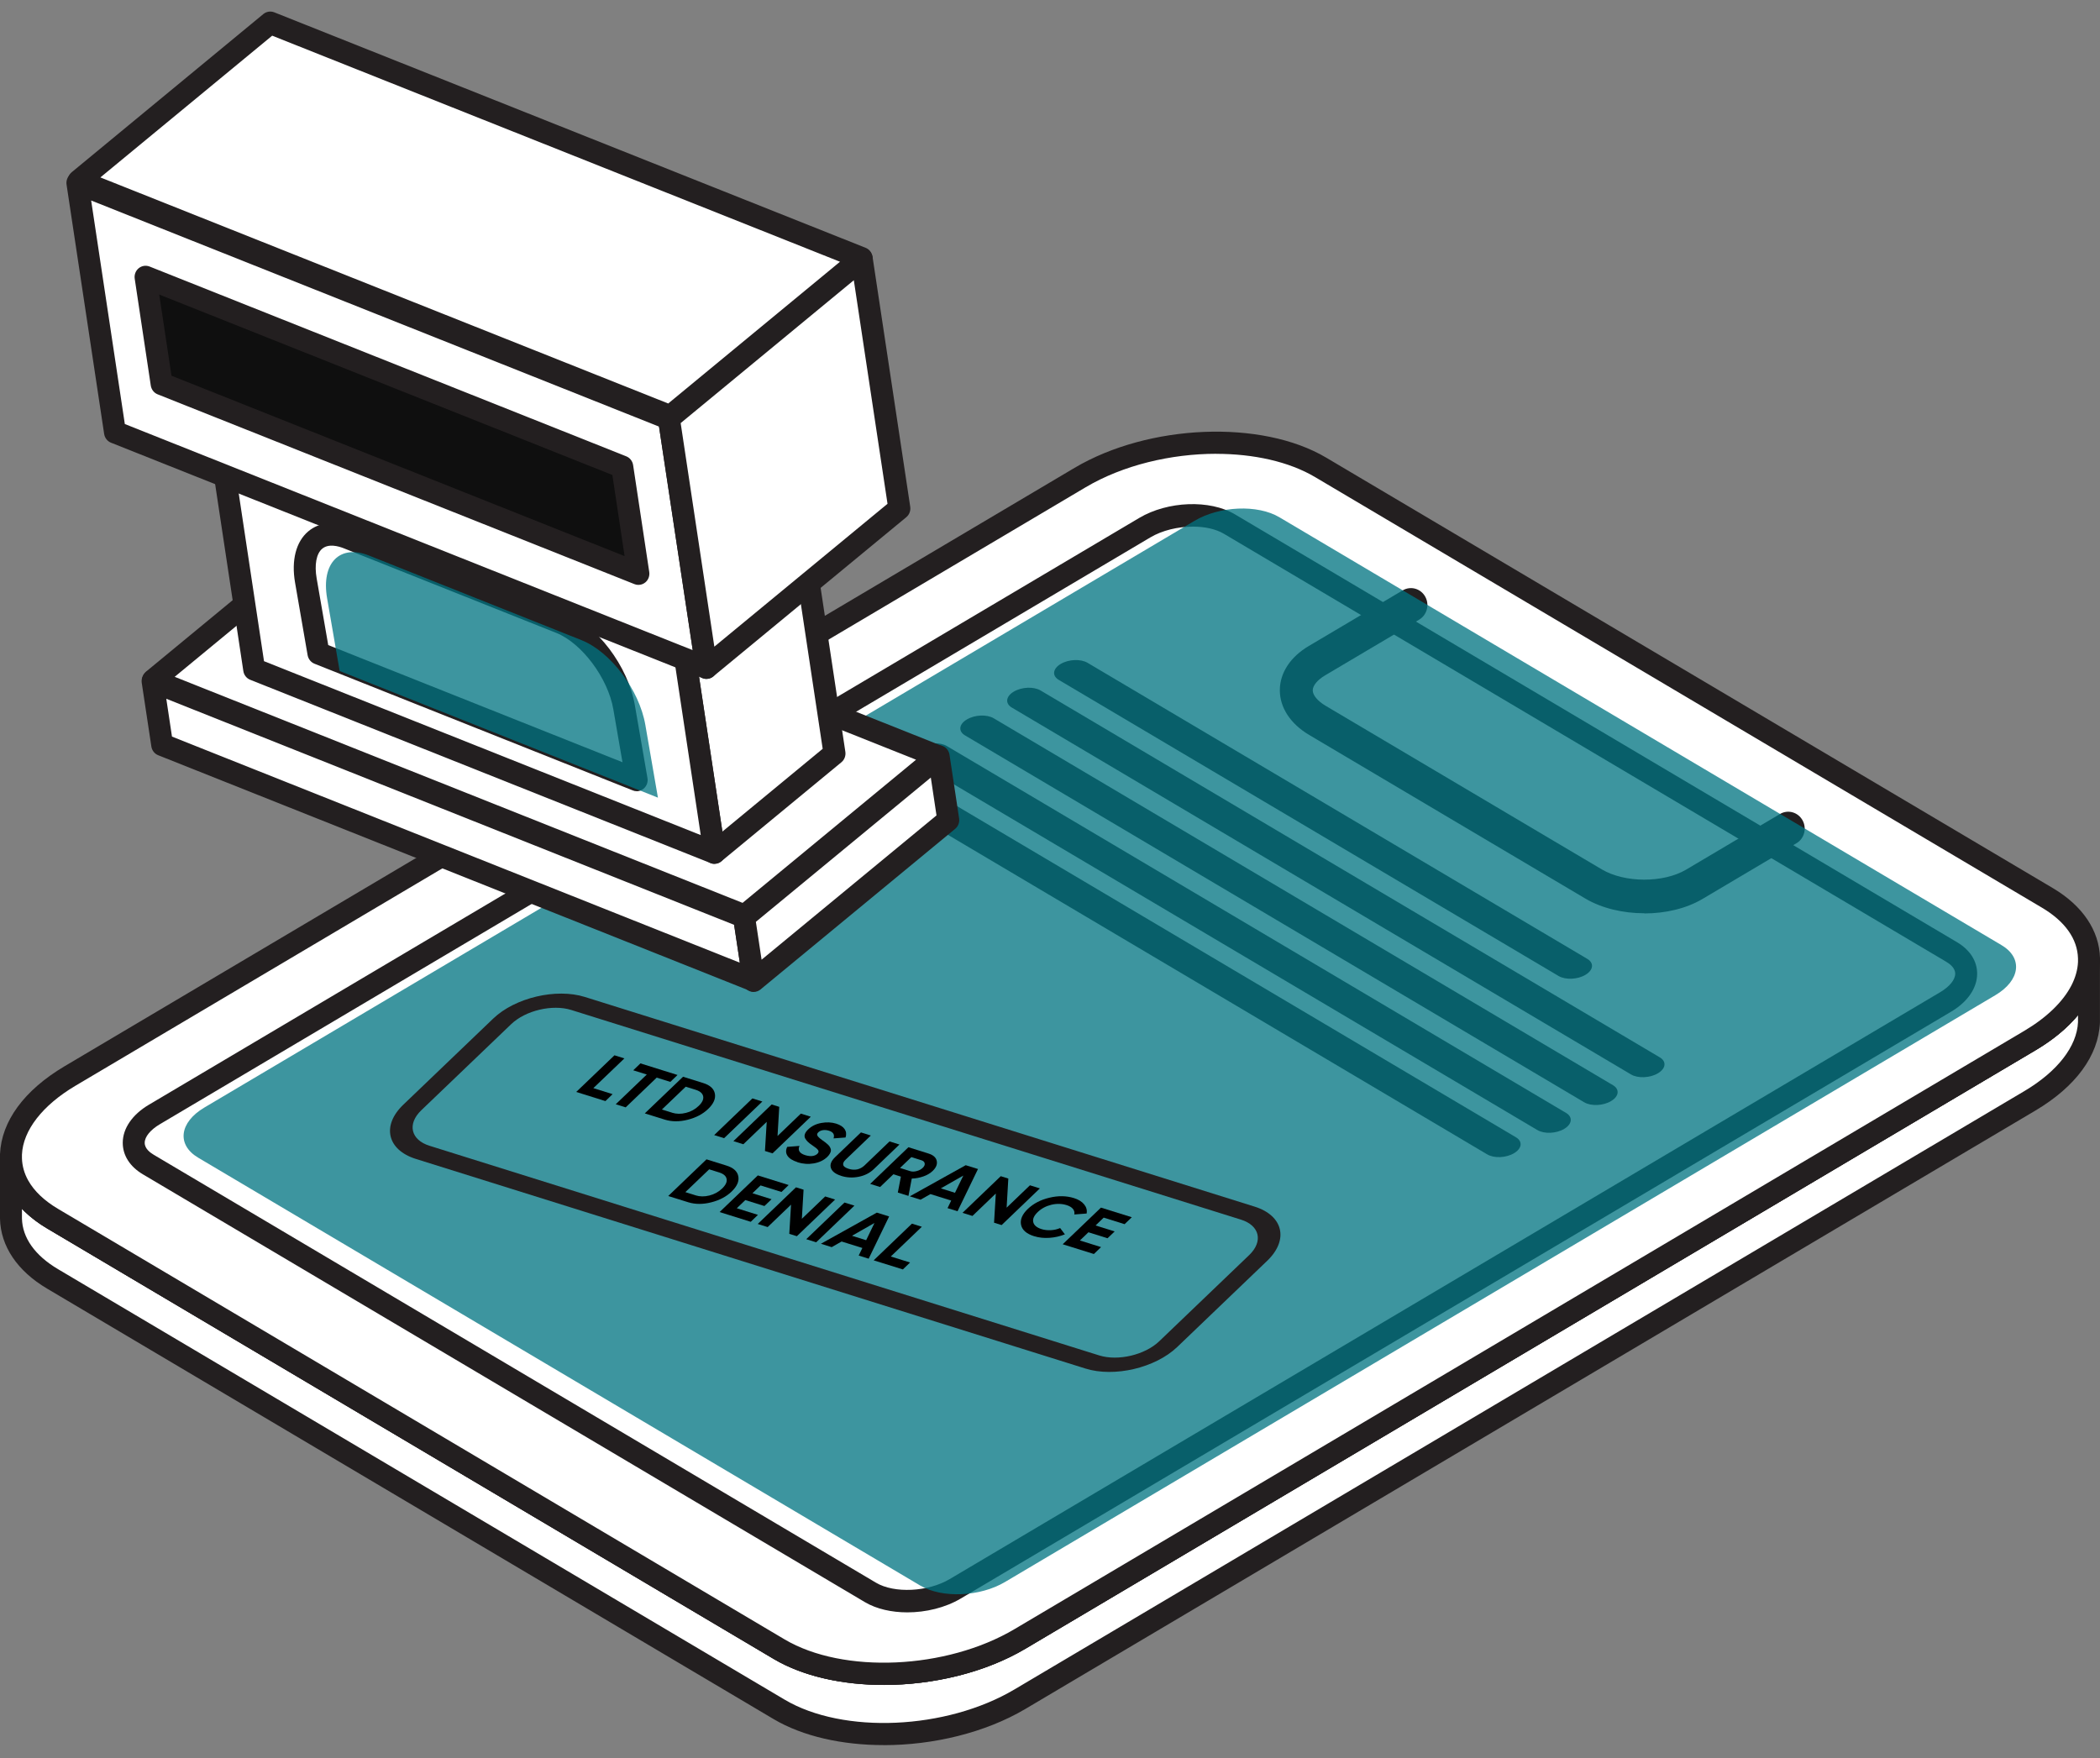 <svg width="86" height="72" viewBox="0 0 86 72" fill="none" xmlns="http://www.w3.org/2000/svg">
<rect x="0" y="0" width="86" height="72" fill="#808080" stroke="none"/>
<path d="M85.548 39.414V41.88C85.499 42.996 84.681 44.161 83.135 45.079L41.767 69.589C38.848 71.317 34.435 71.506 31.909 70.007L2.155 52.378C1.031 51.714 0.472 50.828 0.449 49.899V47.433C0.458 47.828 0.564 48.215 0.768 48.577C1.047 49.073 1.51 49.525 2.155 49.908L31.909 67.539C34.437 69.036 38.85 68.849 41.767 67.119L83.135 42.609C84.15 42.007 84.852 41.299 85.229 40.565C85.424 40.182 85.532 39.795 85.548 39.412V39.414Z" fill="white"/>
<path d="M36.19 71.471C34.502 71.471 32.889 71.12 31.685 70.408L1.93 52.776C0.71 52.055 0.025 51.038 0 49.91V47.435C0 47.181 0.198 46.976 0.443 46.974H0.449C0.692 46.974 0.892 47.175 0.899 47.424C0.906 47.746 0.993 48.058 1.157 48.348C1.404 48.787 1.816 49.176 2.38 49.511L32.134 67.142C34.534 68.563 38.756 68.374 41.543 66.722L82.91 42.212C83.818 41.672 84.483 41.031 84.832 40.353C84.996 40.032 85.085 39.709 85.099 39.396C85.11 39.149 85.308 38.955 85.548 38.955H85.557C85.802 38.96 85.998 39.165 85.998 39.416V41.882C85.939 43.236 85.002 44.504 83.36 45.48L41.992 69.99C40.336 70.97 38.21 71.473 36.19 71.473V71.471ZM0.899 49.506V49.901C0.917 50.694 1.429 51.418 2.38 51.981L32.134 69.61C34.532 71.033 38.754 70.844 41.543 69.192L82.91 44.681C84.258 43.881 85.056 42.855 85.099 41.861V41.573C84.661 42.101 84.072 42.59 83.36 43.012L41.992 67.523C38.956 69.324 34.332 69.511 31.685 67.942L1.93 50.311C1.526 50.071 1.182 49.801 0.899 49.506Z" fill="#231F20"/>
<path d="M85.229 40.566C84.852 41.3 84.151 42.008 83.135 42.61L41.767 67.121C38.849 68.85 34.435 69.037 31.909 67.54L2.155 49.909C1.51 49.526 1.049 49.072 0.769 48.578C1.146 47.845 1.847 47.137 2.863 46.535L44.23 22.024C47.149 20.294 51.563 20.108 54.086 21.605L83.843 39.236C84.488 39.619 84.948 40.073 85.229 40.566Z" fill="white"/>
<path d="M36.191 69.006C34.503 69.006 32.89 68.655 31.685 67.942L1.931 50.311C1.23 49.896 0.709 49.391 0.381 48.812C0.304 48.674 0.3 48.505 0.372 48.365C0.799 47.532 1.583 46.762 2.639 46.137L44.006 21.626C47.042 19.825 51.667 19.636 54.312 21.206L84.068 38.838C84.769 39.253 85.291 39.758 85.619 40.337C85.695 40.475 85.7 40.644 85.628 40.784C85.201 41.617 84.416 42.387 83.36 43.012L41.993 67.523C40.339 68.503 38.211 69.006 36.189 69.006H36.191ZM1.297 48.565C1.549 48.916 1.911 49.234 2.38 49.511L32.135 67.142C34.535 68.563 38.757 68.374 41.544 66.722L82.911 42.212C83.715 41.734 84.331 41.174 84.702 40.581C84.45 40.231 84.088 39.912 83.619 39.636L53.862 22.004C51.465 20.581 47.242 20.77 44.456 22.424L3.088 46.935C2.284 47.412 1.668 47.973 1.297 48.565Z" fill="#231F20"/>
<path d="M85.548 39.248V39.416C85.532 39.799 85.424 40.187 85.229 40.569C84.852 41.303 84.15 42.011 83.135 42.613L41.767 67.124C38.848 68.853 34.435 69.04 31.909 67.543L2.155 49.91C1.51 49.527 1.049 49.073 0.768 48.579C0.564 48.215 0.458 47.83 0.449 47.435V47.267C0.499 46.151 1.317 44.986 2.863 44.068L44.23 19.557C47.149 17.83 51.562 17.641 54.086 19.14L83.843 36.769C84.966 37.433 85.526 38.319 85.548 39.248Z" fill="white"/>
<path d="M36.19 69.006C34.502 69.006 32.889 68.656 31.685 67.943L1.93 50.312C1.229 49.897 0.708 49.392 0.38 48.813C0.139 48.386 0.011 47.927 0 47.447V47.27C0.058 45.916 0.995 44.648 2.638 43.672L44.006 19.161C47.046 17.362 51.668 17.173 54.313 18.744L84.07 36.373C85.288 37.095 85.973 38.112 86 39.239C86 39.244 86 39.246 86 39.251V39.419C85.98 39.89 85.856 40.344 85.629 40.787C85.202 41.619 84.418 42.39 83.362 43.015L41.994 67.525C40.34 68.506 38.212 69.008 36.19 69.008V69.006ZM49.808 18.585C47.952 18.585 45.988 19.05 44.455 19.959L3.088 44.468C1.739 45.268 0.942 46.294 0.899 47.288V47.436C0.908 47.747 0.993 48.059 1.157 48.349C1.404 48.787 1.816 49.177 2.38 49.511L32.134 67.143C34.534 68.563 38.756 68.374 41.543 66.723L82.91 42.212C83.818 41.672 84.483 41.031 84.832 40.353C84.996 40.033 85.085 39.71 85.099 39.396V39.255C85.079 38.453 84.566 37.731 83.618 37.171L53.861 19.542C52.781 18.901 51.331 18.587 49.808 18.587V18.585Z" fill="#231F20"/>
<path d="M35.649 65.219L6.077 47.696C5.187 47.171 5.3 46.25 6.326 45.642L46.88 21.61C47.907 21.002 49.46 20.937 50.348 21.463L79.92 38.986C80.81 39.511 80.698 40.432 79.671 41.041L39.117 65.072C38.09 65.68 36.537 65.745 35.649 65.219Z" fill="white"/>
<path d="M37.159 66.035C36.514 66.035 35.896 65.897 35.424 65.618L5.852 48.095C5.319 47.779 5.027 47.32 5.027 46.804C5.027 46.216 5.418 45.646 6.101 45.242L46.656 21.211C47.824 20.519 49.545 20.455 50.572 21.064L80.144 38.587C80.677 38.903 80.969 39.361 80.969 39.878C80.969 40.466 80.578 41.036 79.895 41.439L39.341 65.471C38.71 65.844 37.916 66.035 37.157 66.035H37.159ZM48.846 21.569C48.242 21.569 47.597 21.719 47.105 22.012L6.551 46.04C6.16 46.271 5.926 46.557 5.926 46.804C5.926 47.05 6.162 47.214 6.301 47.297L35.874 64.82C36.624 65.265 38.006 65.198 38.892 64.672L79.446 40.641C79.837 40.411 80.07 40.125 80.07 39.878C80.07 39.631 79.834 39.468 79.695 39.385L50.123 21.862C49.788 21.663 49.33 21.567 48.846 21.567V21.569Z" fill="#231F20"/>
<path d="M67.338 37.403C66.47 37.403 65.603 37.202 64.924 36.801L53.612 30.099C52.85 29.647 52.412 28.981 52.412 28.27C52.412 27.56 52.844 26.903 53.596 26.458L57.443 24.179C57.767 23.988 58.178 24.101 58.365 24.433C58.551 24.762 58.441 25.187 58.118 25.378L54.27 27.657C53.951 27.846 53.76 28.077 53.76 28.273C53.76 28.469 53.956 28.709 54.286 28.905L65.598 35.606C66.538 36.162 68.12 36.167 69.05 35.616L72.895 33.337C73.218 33.146 73.629 33.259 73.816 33.591C74.003 33.921 73.892 34.345 73.569 34.536L69.724 36.815C69.057 37.212 68.198 37.41 67.338 37.41V37.403Z" fill="#231F20"/>
<path d="M63.826 39.971L43.359 27.845C43.076 27.677 43.112 27.386 43.438 27.192C43.764 26.998 44.256 26.978 44.539 27.146L65.006 39.272C65.289 39.441 65.253 39.731 64.927 39.925C64.601 40.119 64.109 40.139 63.826 39.971Z" fill="#231F20"/>
<path d="M66.794 44.004L41.437 28.979C41.154 28.81 41.19 28.52 41.516 28.326C41.842 28.132 42.334 28.111 42.617 28.28L67.974 43.305C68.257 43.474 68.221 43.764 67.895 43.958C67.569 44.151 67.077 44.172 66.794 44.004Z" fill="#231F20"/>
<path d="M64.875 45.143L39.518 30.117C39.235 29.949 39.271 29.658 39.597 29.465C39.923 29.271 40.415 29.25 40.698 29.419L66.055 44.444C66.338 44.612 66.302 44.903 65.976 45.096C65.65 45.29 65.158 45.311 64.875 45.143Z" fill="#231F20"/>
<path d="M62.956 46.28L37.599 31.255C37.316 31.087 37.352 30.796 37.678 30.602C38.004 30.409 38.496 30.388 38.779 30.556L64.136 45.581C64.419 45.75 64.383 46.04 64.057 46.234C63.731 46.428 63.239 46.449 62.956 46.28Z" fill="#231F20"/>
<path d="M60.902 47.276L35.546 32.251C35.262 32.083 35.298 31.792 35.624 31.599C35.95 31.405 36.442 31.384 36.725 31.552L62.082 46.578C62.365 46.746 62.329 47.036 62.003 47.23C61.678 47.424 61.185 47.445 60.902 47.276Z" fill="#231F20"/>
<g opacity="0.76">
<path d="M37.689 64.938L8.119 47.415C7.229 46.889 7.342 45.969 8.368 45.36L48.922 21.329C49.949 20.72 51.502 20.656 52.39 21.182L81.962 38.705C82.852 39.23 82.74 40.151 81.713 40.759L41.159 64.79C40.132 65.399 38.579 65.464 37.691 64.938H37.689Z" fill="#007481"/>
</g>
<path d="M24.299 44.564L25.087 44.811L24.793 45.095L23.598 44.721L25.164 43.22L25.571 43.347L24.299 44.564Z" fill="black"/>
<path d="M27.746 44.026L27.452 44.309L26.894 44.134L25.623 45.352L25.216 45.225L26.488 44.007L25.933 43.834L26.227 43.551L27.746 44.026Z" fill="black"/>
<path d="M28.793 44.354C29.076 44.441 29.238 44.589 29.276 44.792C29.314 44.995 29.224 45.202 29.004 45.414C28.784 45.627 28.503 45.774 28.161 45.86C27.82 45.945 27.51 45.943 27.227 45.855L26.406 45.599L27.973 44.098L28.793 44.354ZM27.521 45.571C27.701 45.627 27.889 45.629 28.092 45.578C28.294 45.528 28.467 45.433 28.613 45.292C28.759 45.152 28.82 45.023 28.797 44.903C28.775 44.783 28.676 44.693 28.496 44.635L28.083 44.506L27.107 45.44L27.521 45.569V45.571Z" fill="black"/>
<path d="M30.813 44.986L31.22 45.113L29.654 46.614L29.247 46.488L30.813 44.986Z" fill="black"/>
<path d="M32.797 45.608L33.204 45.735L31.637 47.236L31.327 47.139L31.399 45.945L30.442 46.863L30.035 46.736L31.601 45.234L31.912 45.331L31.842 46.524L32.797 45.608Z" fill="black"/>
<path d="M32.662 47.596C32.458 47.531 32.321 47.444 32.249 47.335C32.177 47.227 32.175 47.105 32.237 46.971L32.741 46.931C32.662 47.109 32.741 47.236 32.977 47.31C33.091 47.344 33.19 47.356 33.273 47.344C33.356 47.333 33.424 47.3 33.471 47.257C33.527 47.204 33.536 47.153 33.503 47.102C33.469 47.051 33.386 46.985 33.253 46.897C33.181 46.849 33.125 46.805 33.082 46.763C33.04 46.724 33.004 46.676 32.974 46.623C32.945 46.569 32.941 46.512 32.961 46.45C32.981 46.387 33.026 46.323 33.098 46.254C33.24 46.117 33.419 46.03 33.635 45.991C33.851 45.951 34.055 45.961 34.242 46.018C34.408 46.071 34.525 46.147 34.59 46.244C34.655 46.341 34.669 46.456 34.628 46.586L34.136 46.623C34.188 46.468 34.123 46.362 33.943 46.307C33.858 46.281 33.777 46.274 33.7 46.286C33.624 46.297 33.561 46.327 33.514 46.371C33.464 46.417 33.451 46.466 33.476 46.512C33.5 46.558 33.57 46.623 33.687 46.706C33.734 46.74 33.77 46.766 33.795 46.784C33.819 46.802 33.851 46.828 33.889 46.862C33.927 46.897 33.954 46.925 33.97 46.95C33.986 46.975 34.001 47.003 34.015 47.04C34.028 47.077 34.033 47.111 34.026 47.144C34.019 47.176 34.006 47.213 33.981 47.254C33.959 47.296 33.923 47.337 33.88 47.381C33.736 47.52 33.552 47.607 33.327 47.647C33.105 47.686 32.88 47.67 32.658 47.6L32.662 47.596Z" fill="black"/>
<path d="M34.447 48.156C34.218 48.085 34.076 47.978 34.029 47.838C33.979 47.697 34.038 47.547 34.204 47.388L35.258 46.378L35.662 46.505L34.633 47.492C34.55 47.57 34.516 47.642 34.532 47.709C34.546 47.773 34.62 47.826 34.75 47.868C34.88 47.909 35.002 47.916 35.112 47.891C35.222 47.865 35.316 47.812 35.4 47.734L36.429 46.747L36.835 46.874L35.782 47.884C35.615 48.043 35.411 48.147 35.163 48.195C34.919 48.244 34.678 48.232 34.447 48.158V48.156Z" fill="black"/>
<path d="M36.768 48.842L36.894 48.189L36.586 48.092L36.042 48.614L35.636 48.487L37.202 46.985L38.027 47.244C38.218 47.304 38.33 47.403 38.361 47.541C38.393 47.679 38.339 47.818 38.195 47.956C38.099 48.048 37.973 48.125 37.816 48.18C37.658 48.235 37.501 48.265 37.339 48.268L37.204 48.978L36.764 48.84L36.768 48.842ZM37.321 47.391L36.858 47.834L37.276 47.965C37.353 47.989 37.442 47.989 37.541 47.961C37.642 47.935 37.723 47.892 37.788 47.829C37.854 47.767 37.878 47.707 37.869 47.647C37.858 47.587 37.816 47.546 37.739 47.52L37.321 47.389V47.391Z" fill="black"/>
<path d="M38.804 49.48L38.954 49.169L38.105 48.904L37.698 49.134L37.258 48.996L39.548 47.721L40.051 47.877L39.213 49.607L38.799 49.478L38.804 49.48ZM38.527 48.669L39.109 48.851L39.451 48.145L38.527 48.671V48.669Z" fill="black"/>
<path d="M42.179 48.544L42.585 48.671L41.019 50.173L40.709 50.076L40.781 48.881L39.824 49.799L39.417 49.672L40.983 48.171L41.293 48.268L41.224 49.46L42.179 48.544Z" fill="black"/>
<path d="M42.35 50.629C42.039 50.532 41.86 50.376 41.815 50.163C41.77 49.951 41.862 49.732 42.091 49.513C42.323 49.291 42.617 49.137 42.977 49.052C43.334 48.966 43.669 48.971 43.981 49.068C44.167 49.126 44.307 49.213 44.399 49.326C44.491 49.439 44.525 49.564 44.5 49.7L43.995 49.739C44.013 49.656 43.995 49.58 43.941 49.513C43.887 49.446 43.799 49.393 43.682 49.356C43.482 49.294 43.273 49.289 43.053 49.342C42.835 49.395 42.648 49.495 42.498 49.64C42.347 49.785 42.284 49.921 42.314 50.05C42.343 50.179 42.455 50.276 42.655 50.339C42.774 50.376 42.9 50.389 43.035 50.382C43.17 50.376 43.296 50.346 43.415 50.295L43.61 50.553C43.408 50.634 43.194 50.682 42.972 50.696C42.747 50.71 42.543 50.689 42.354 50.629H42.35Z" fill="black"/>
<path d="M44.222 50.803L45.091 51.075L44.797 51.358L43.52 50.959L45.087 49.458L46.35 49.852L46.055 50.136L45.199 49.868L44.867 50.189L45.648 50.434L45.356 50.713L44.574 50.468L44.224 50.805L44.222 50.803Z" fill="black"/>
<path d="M29.753 47.737C30.036 47.825 30.198 47.973 30.236 48.176C30.274 48.379 30.184 48.586 29.964 48.798C29.744 49.011 29.463 49.158 29.121 49.243C28.78 49.329 28.47 49.326 28.186 49.239L27.366 48.983L28.933 47.481L29.753 47.737ZM28.481 48.955C28.661 49.011 28.849 49.013 29.052 48.962C29.254 48.911 29.427 48.817 29.573 48.676C29.719 48.535 29.78 48.406 29.757 48.286C29.735 48.166 29.636 48.077 29.456 48.019L29.043 47.89L28.067 48.824L28.481 48.953V48.955Z" fill="black"/>
<path d="M30.17 49.483L31.04 49.755L30.745 50.039L29.469 49.64L31.035 48.139L32.298 48.533L32.004 48.817L31.147 48.549L30.815 48.87L31.597 49.114L31.305 49.393L30.523 49.149L30.172 49.486L30.17 49.483Z" fill="black"/>
<path d="M33.793 49.001L34.2 49.127L32.633 50.629L32.323 50.532L32.395 49.337L31.438 50.255L31.031 50.128L32.597 48.627L32.908 48.724L32.838 49.916L33.793 49.001Z" fill="black"/>
<path d="M34.584 49.25L34.991 49.377L33.424 50.878L33.018 50.751L34.584 49.25Z" fill="black"/>
<path d="M35.165 51.423L35.316 51.111L34.466 50.846L34.06 51.077L33.619 50.938L35.909 49.663L36.412 49.82L35.574 51.55L35.161 51.42L35.165 51.423ZM34.889 50.611L35.471 50.793L35.812 50.087L34.889 50.613V50.611Z" fill="black"/>
<path d="M36.48 51.46L37.269 51.706L36.975 51.99L35.779 51.617L37.346 50.115L37.752 50.242L36.48 51.46Z" fill="black"/>
<path d="M44.455 56.05L17.031 47.464C15.854 47.095 15.622 46.099 16.516 45.243L20.199 41.715C21.094 40.859 22.777 40.462 23.954 40.831L51.378 49.417C52.556 49.786 52.787 50.783 51.893 51.638L48.21 55.167C47.316 56.023 45.633 56.419 44.455 56.05ZM23.395 41.364C22.624 41.122 21.521 41.383 20.936 41.943L17.253 45.471C16.669 46.032 16.82 46.685 17.59 46.925L45.014 55.511C45.785 55.753 46.889 55.492 47.473 54.932L51.156 51.403C51.74 50.843 51.59 50.19 50.819 49.95L23.395 41.364Z" fill="#231F20"/>
<path d="M6.27 27.863L30.489 37.506L38.404 30.977L14.182 21.332L6.27 27.863Z" fill="white"/>
<path d="M30.488 37.966C30.434 37.966 30.378 37.957 30.326 37.934L6.105 28.291C5.954 28.232 5.848 28.096 5.824 27.932C5.799 27.768 5.862 27.604 5.985 27.503L13.9 20.974C14.026 20.87 14.194 20.845 14.345 20.902L38.567 30.547C38.717 30.607 38.823 30.743 38.847 30.907C38.872 31.07 38.809 31.234 38.686 31.336L30.771 37.865C30.69 37.932 30.592 37.966 30.49 37.966H30.488ZM7.156 27.72L30.41 36.977L37.515 31.114L14.262 21.855L7.156 27.717V27.72Z" fill="#231F20"/>
<path d="M34.176 30.86L29.257 34.917L27.689 24.516L32.607 20.459L34.176 30.86Z" fill="white"/>
<path d="M29.258 35.379C29.204 35.379 29.148 35.369 29.096 35.346C28.945 35.286 28.84 35.15 28.815 34.987L27.247 24.585C27.222 24.422 27.285 24.258 27.408 24.157L32.325 20.1C32.451 19.996 32.619 19.971 32.77 20.028C32.92 20.088 33.026 20.224 33.051 20.388L34.619 30.789C34.644 30.953 34.581 31.117 34.458 31.218L29.541 35.275C29.46 35.342 29.361 35.376 29.26 35.376L29.258 35.379ZM28.175 24.71L29.584 34.057L33.691 30.667L32.282 21.32L28.175 24.71Z" fill="#231F20"/>
<path d="M29.258 34.917L10.406 27.411L8.867 17.203L27.718 24.71L29.258 34.917Z" fill="white"/>
<path d="M29.258 35.379C29.204 35.379 29.148 35.37 29.097 35.347L10.245 27.84C10.095 27.78 9.989 27.644 9.965 27.48L8.425 17.273C8.401 17.109 8.463 16.945 8.587 16.844C8.713 16.74 8.881 16.715 9.032 16.772L27.883 24.279C28.034 24.339 28.139 24.475 28.164 24.639L29.703 34.846C29.728 35.01 29.665 35.174 29.541 35.275C29.461 35.342 29.362 35.377 29.261 35.377L29.258 35.379ZM10.812 27.079L28.697 34.201L27.317 25.045L9.432 17.923L10.812 27.079Z" fill="#231F20"/>
<path d="M26.077 31.944L13.041 26.755L12.527 23.777C12.277 22.333 13.046 21.552 14.241 22.027L22.94 25.491C24.137 25.968 25.31 27.523 25.56 28.966L26.074 31.944H26.077Z" fill="white"/>
<path d="M26.076 32.404C26.022 32.404 25.966 32.395 25.915 32.372L12.879 27.183C12.733 27.125 12.627 26.992 12.598 26.835L12.083 23.858C11.926 22.949 12.122 22.185 12.623 21.763C13.077 21.381 13.708 21.321 14.402 21.597L23.101 25.061C24.449 25.599 25.721 27.278 26 28.887L26.515 31.865C26.544 32.029 26.483 32.197 26.357 32.301C26.276 32.37 26.175 32.407 26.072 32.407L26.076 32.404ZM13.438 26.417L25.492 31.217L25.117 29.047C24.897 27.769 23.825 26.337 22.777 25.919L14.079 22.455C13.861 22.368 13.454 22.255 13.194 22.474C12.955 22.674 12.87 23.131 12.969 23.694L13.441 26.415L13.438 26.417Z" fill="#231F20"/>
<g opacity="0.76">
<path d="M26.946 32.669L13.91 27.48L13.396 24.503C13.146 23.059 13.915 22.277 15.11 22.752L23.809 26.216C25.007 26.694 26.18 28.248 26.429 29.692L26.944 32.669H26.946Z" fill="#007481"/>
</g>
<path d="M28.931 27.343L4.711 17.701L3.172 7.491L27.392 17.136L28.931 27.343Z" fill="white"/>
<path d="M28.93 27.805C28.876 27.805 28.82 27.796 28.768 27.773L4.546 18.131C4.396 18.071 4.29 17.934 4.265 17.771L2.726 7.563C2.701 7.4 2.764 7.236 2.888 7.134C3.011 7.033 3.182 7.005 3.333 7.063L27.552 16.708C27.703 16.768 27.808 16.904 27.833 17.067L29.372 27.275C29.397 27.439 29.334 27.602 29.211 27.704C29.13 27.771 29.031 27.805 28.93 27.805ZM5.115 17.367L28.368 26.627L26.988 17.471L3.733 8.211L5.112 17.367H5.115Z" fill="#231F20"/>
<path d="M27.444 17.052L3.225 7.407L11.067 0.936L35.289 10.58L27.444 17.052Z" fill="white"/>
<path d="M27.443 17.512C27.389 17.512 27.333 17.503 27.282 17.48L3.06 7.838C2.909 7.778 2.803 7.642 2.779 7.478C2.754 7.314 2.817 7.15 2.941 7.049L10.785 0.575C10.911 0.472 11.08 0.446 11.23 0.504L35.45 10.149C35.6 10.209 35.706 10.345 35.731 10.508C35.755 10.672 35.693 10.836 35.569 10.937L27.724 17.409C27.643 17.476 27.544 17.51 27.443 17.51V17.512ZM4.111 7.266L27.365 16.525L34.4 10.72L11.147 1.461L4.111 7.266Z" fill="#231F20"/>
<path d="M30.861 40.147L6.639 30.502L6.248 27.898L30.468 37.543L30.861 40.147Z" fill="white"/>
<path d="M30.861 40.608C30.807 40.608 30.75 40.599 30.699 40.575L6.479 30.931C6.329 30.871 6.223 30.735 6.198 30.571L5.805 27.967C5.78 27.803 5.843 27.64 5.967 27.538C6.093 27.434 6.261 27.409 6.412 27.467L30.634 37.111C30.784 37.171 30.89 37.307 30.915 37.471L31.308 40.075C31.332 40.239 31.27 40.403 31.146 40.504C31.065 40.571 30.966 40.605 30.865 40.605L30.861 40.608ZM7.043 30.167L30.297 39.427L30.063 37.877L6.81 28.618L7.043 30.167Z" fill="#231F20"/>
<path d="M26.141 23.494L6.618 15.72L5.957 11.345L25.482 19.119L26.141 23.494Z" fill="#0F0F0F"/>
<path d="M26.141 23.954C26.087 23.954 26.031 23.945 25.979 23.922L6.456 16.15C6.306 16.09 6.2 15.954 6.175 15.79L5.517 11.415C5.492 11.252 5.555 11.088 5.679 10.986C5.805 10.883 5.973 10.857 6.124 10.915L25.647 18.689C25.797 18.749 25.903 18.885 25.928 19.049L26.588 23.424C26.613 23.588 26.55 23.752 26.427 23.853C26.346 23.92 26.247 23.954 26.146 23.954H26.141ZM7.023 15.387L25.579 22.776L25.078 19.453L6.521 12.063L7.023 15.387Z" fill="#231F20"/>
<path d="M36.832 20.825L28.931 27.344L27.392 17.137L35.292 10.617L36.832 20.825Z" fill="white"/>
<path d="M28.931 27.805C28.877 27.805 28.82 27.796 28.769 27.773C28.618 27.713 28.513 27.577 28.488 27.413L26.949 17.206C26.924 17.042 26.987 16.878 27.11 16.777L35.011 10.257C35.137 10.153 35.306 10.128 35.456 10.185C35.607 10.245 35.712 10.382 35.737 10.545L37.276 20.753C37.301 20.916 37.238 21.08 37.115 21.182L29.214 27.701C29.133 27.768 29.034 27.803 28.933 27.803L28.931 27.805ZM27.875 17.328L29.254 26.484L36.346 20.633L34.966 11.477L27.875 17.328Z" fill="#231F20"/>
<path d="M38.836 33.589L30.863 40.166L30.472 37.563L38.442 30.985L38.836 33.589Z" fill="white"/>
<path d="M30.863 40.627C30.809 40.627 30.753 40.618 30.701 40.595C30.55 40.535 30.445 40.399 30.42 40.235L30.027 37.632C30.002 37.468 30.065 37.304 30.189 37.203L38.159 30.625C38.285 30.521 38.453 30.496 38.604 30.554C38.755 30.614 38.86 30.75 38.885 30.913L39.278 33.517C39.303 33.681 39.24 33.845 39.116 33.946L31.144 40.524C31.063 40.59 30.964 40.625 30.863 40.625V40.627ZM30.955 37.754L31.189 39.304L38.352 33.395L38.119 31.845L30.955 37.754Z" fill="#231F20"/>
</svg>

